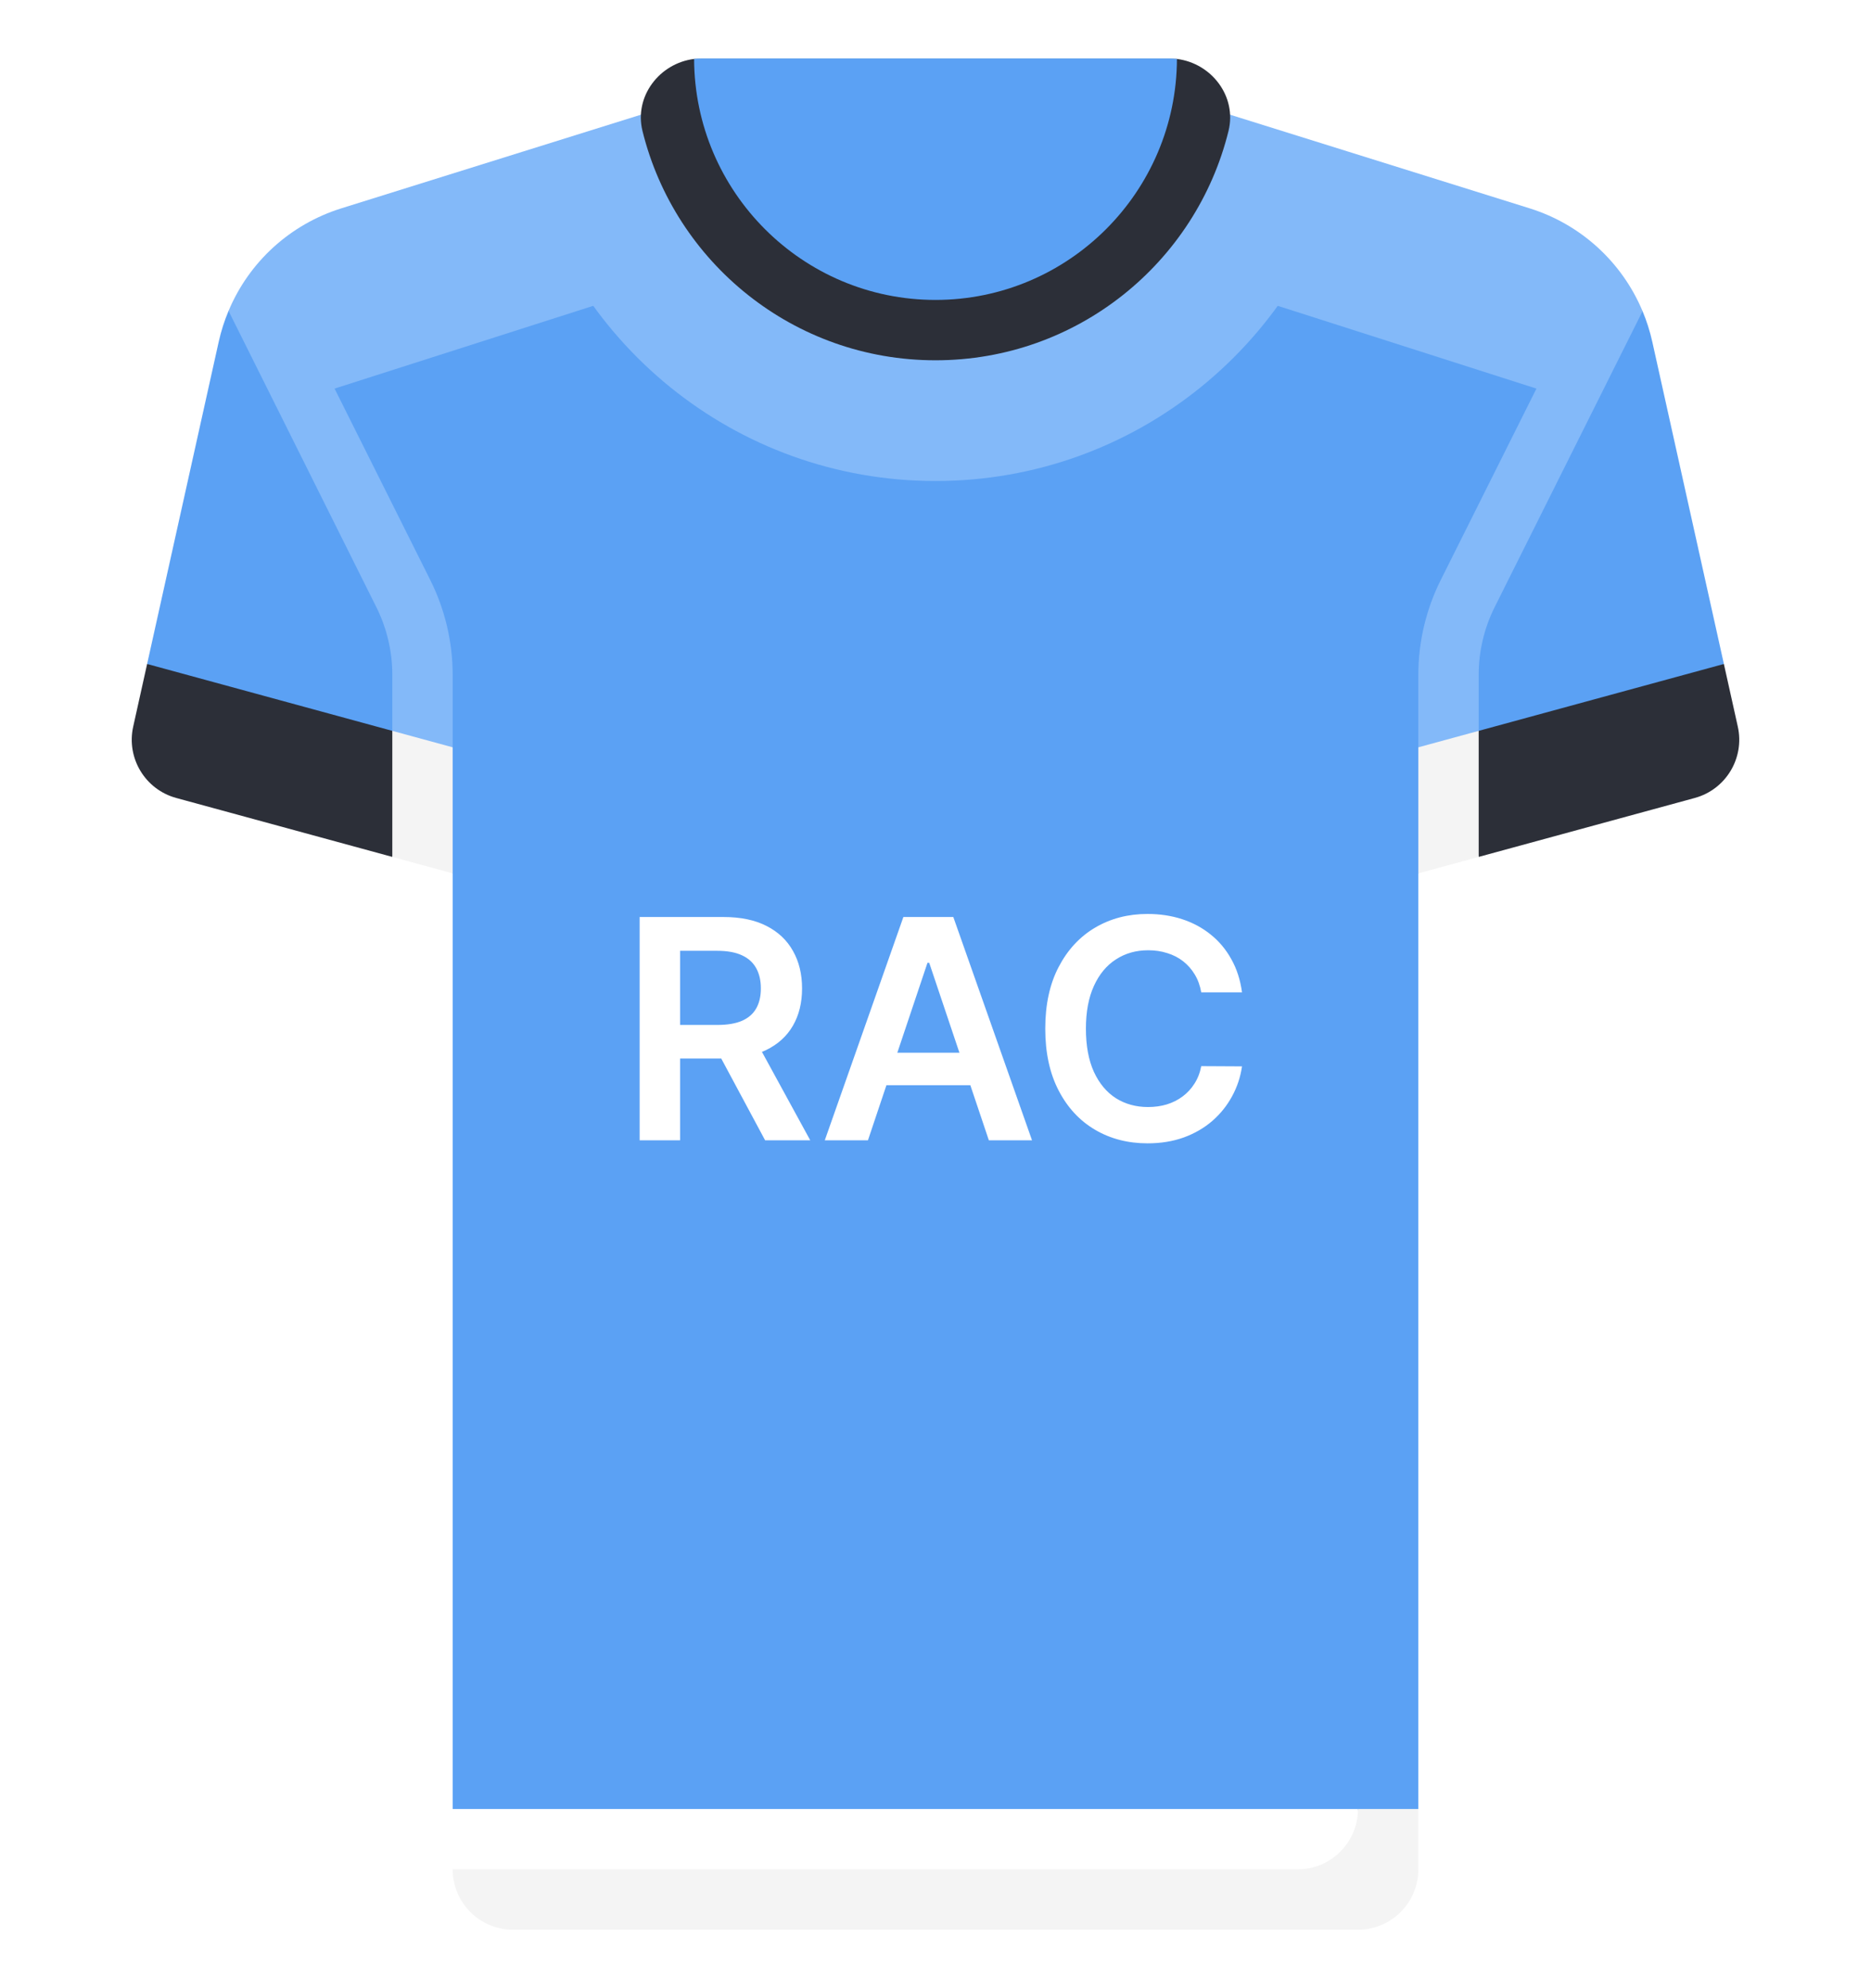 <svg width="512" height="544" viewBox="0 0 512 544" fill="none" xmlns="http://www.w3.org/2000/svg">
<g filter="url(#filter0_d_134_3221)">
<path d="M452.156 93.54C451.51 90.635 450.613 87.826 449.486 85.136L313.806 58.748H198.194L62.542 85.071C61.402 87.78 60.495 90.612 59.845 93.54L40.259 181.675L123.872 238.968V494.968L134.567 503.779H376.304L388.13 494.968V238.968L471.743 181.675L452.156 93.54Z" fill="#5BA1F4"/>
<path d="M388.129 184.602V204.479L404.645 211.22V184.602C404.645 178.223 406.153 171.84 409.008 166.134L449.486 85.137C443.898 71.782 432.665 61.402 418.567 56.997L368.72 41.42L339.324 80.374L420.445 106.326L394.234 158.748C390.242 166.731 388.129 175.67 388.129 184.602Z" fill="#83B9F9"/>
<path d="M123.871 184.601V204.478L107.355 209.698V184.601C107.355 178.222 105.847 171.839 102.992 166.133L62.542 85.071C68.13 71.716 79.336 61.401 93.434 56.995L143.281 41.418L172.677 80.372L91.555 106.324L117.766 158.746C121.758 166.73 123.871 175.669 123.871 184.601Z" fill="#83B9F9"/>
<path d="M313.806 24.258H198.194L143.281 41.418C154.875 93.025 200.893 131.613 256 131.613C311.107 131.613 357.126 93.025 368.719 41.418L313.806 24.258Z" fill="#83B9F9"/>
<path d="M322.073 16.129L189.94 16.127C180.496 17.292 173.48 26.355 175.814 35.827C184.693 71.86 217.226 98.582 255.999 98.582C294.772 98.582 327.305 71.86 336.185 35.827C338.519 26.359 331.51 17.3 322.073 16.129Z" fill="#2C2F38"/>
<path d="M404.645 234.464L463.774 218.338C472.28 216.018 477.464 207.427 475.551 198.821L471.741 181.676L404.645 199.975L397.153 218.17L404.645 234.464Z" fill="#2C2F38"/>
<path d="M107.355 234.464L48.226 218.338C39.72 216.018 34.536 207.427 36.449 198.821L40.259 181.676L107.355 199.975L114.801 219.039L107.355 234.464Z" fill="#2C2F38"/>
<path d="M404.645 199.973L388.129 204.478V238.968L404.645 234.463V199.973Z" fill="#F4F4F4"/>
<path d="M107.355 234.463L123.871 238.968V204.478L107.355 199.973V234.463Z" fill="#F4F4F4"/>
<path d="M320.004 16H191.996C191.291 16 190.622 16.041 189.94 16.126C190.069 52.504 219.592 82.064 255.999 82.064C292.406 82.064 321.943 52.505 322.071 16.127C321.391 16.042 320.708 16 320.004 16Z" fill="#5BA1F4"/>
<path d="M123.871 494.969V511.485L134.783 520.504H376.737L371.613 494.969H123.871Z" fill="white"/>
<path d="M140.387 528.001H371.613C380.735 528.001 388.129 520.606 388.129 511.485V494.969H371.613C371.613 504.091 364.218 511.485 355.097 511.485H123.871C123.871 520.606 131.266 528.001 140.387 528.001Z" fill="#F4F4F4"/>
<path d="M175.039 312V250.909H197.948C202.642 250.909 206.579 251.724 209.761 253.355C212.963 254.986 215.379 257.273 217.009 260.216C218.66 263.139 219.485 266.55 219.485 270.447C219.485 274.365 218.65 277.766 216.98 280.649C215.329 283.513 212.893 285.73 209.671 287.301C206.45 288.852 202.492 289.628 197.799 289.628H181.482V280.44H196.308C199.052 280.44 201.299 280.062 203.049 279.307C204.799 278.531 206.092 277.408 206.927 275.936C207.782 274.445 208.21 272.615 208.21 270.447C208.21 268.28 207.782 266.43 206.927 264.899C206.072 263.348 204.769 262.175 203.019 261.379C201.269 260.564 199.012 260.156 196.248 260.156H186.106V312H175.039ZM206.599 284.318L221.722 312H209.373L194.518 284.318H206.599ZM237.517 312H225.705L247.212 250.909H260.874L282.411 312H270.598L254.281 263.438H253.804L237.517 312ZM237.905 288.047H270.121V296.936H237.905V288.047ZM339.877 271.521H328.721C328.403 269.692 327.816 268.071 326.961 266.659C326.106 265.227 325.042 264.014 323.769 263.02C322.497 262.026 321.045 261.28 319.414 260.783C317.803 260.266 316.063 260.007 314.194 260.007C310.873 260.007 307.93 260.842 305.365 262.513C302.799 264.163 300.791 266.589 299.339 269.791C297.887 272.973 297.161 276.861 297.161 281.455C297.161 286.128 297.887 290.065 299.339 293.267C300.811 296.449 302.819 298.855 305.365 300.486C307.93 302.097 310.863 302.902 314.164 302.902C315.994 302.902 317.704 302.663 319.295 302.186C320.906 301.689 322.347 300.963 323.62 300.009C324.913 299.054 325.997 297.881 326.872 296.489C327.767 295.097 328.383 293.506 328.721 291.716L339.877 291.776C339.46 294.679 338.555 297.403 337.163 299.949C335.791 302.494 333.991 304.741 331.764 306.69C329.536 308.619 326.931 310.131 323.948 311.224C320.965 312.298 317.654 312.835 314.015 312.835C308.646 312.835 303.853 311.592 299.637 309.107C295.421 306.621 292.1 303.031 289.674 298.338C287.248 293.645 286.035 288.017 286.035 281.455C286.035 274.872 287.258 269.244 289.704 264.571C292.15 259.878 295.481 256.288 299.697 253.803C303.913 251.317 308.686 250.074 314.015 250.074C317.416 250.074 320.578 250.551 323.501 251.506C326.424 252.46 329.029 253.862 331.316 255.712C333.603 257.541 335.482 259.788 336.954 262.453C338.445 265.098 339.42 268.121 339.877 271.521Z" fill="white"/>
</g>
<defs>
<filter id="filter0_d_134_3221" x="20.052" y="0" width="471.895" height="544" filterUnits="userSpaceOnUse" color-interpolation-filters="sRGB">
<feFlood flood-opacity="0" result="BackgroundImageFix"/>
<feColorMatrix in="SourceAlpha" type="matrix" values="0 0 0 0 0 0 0 0 0 0 0 0 0 0 0 0 0 0 127 0" result="hardAlpha"/>
<feOffset/>
<feGaussianBlur stdDeviation="8"/>
<feComposite in2="hardAlpha" operator="out"/>
<feColorMatrix type="matrix" values="0 0 0 0 0 0 0 0 0 0 0 0 0 0 0 0 0 0 0.25 0"/>
<feBlend mode="normal" in2="BackgroundImageFix" result="effect1_dropShadow_134_3221"/>
<feBlend mode="normal" in="SourceGraphic" in2="effect1_dropShadow_134_3221" result="shape"/>
</filter>
</defs>
</svg>
